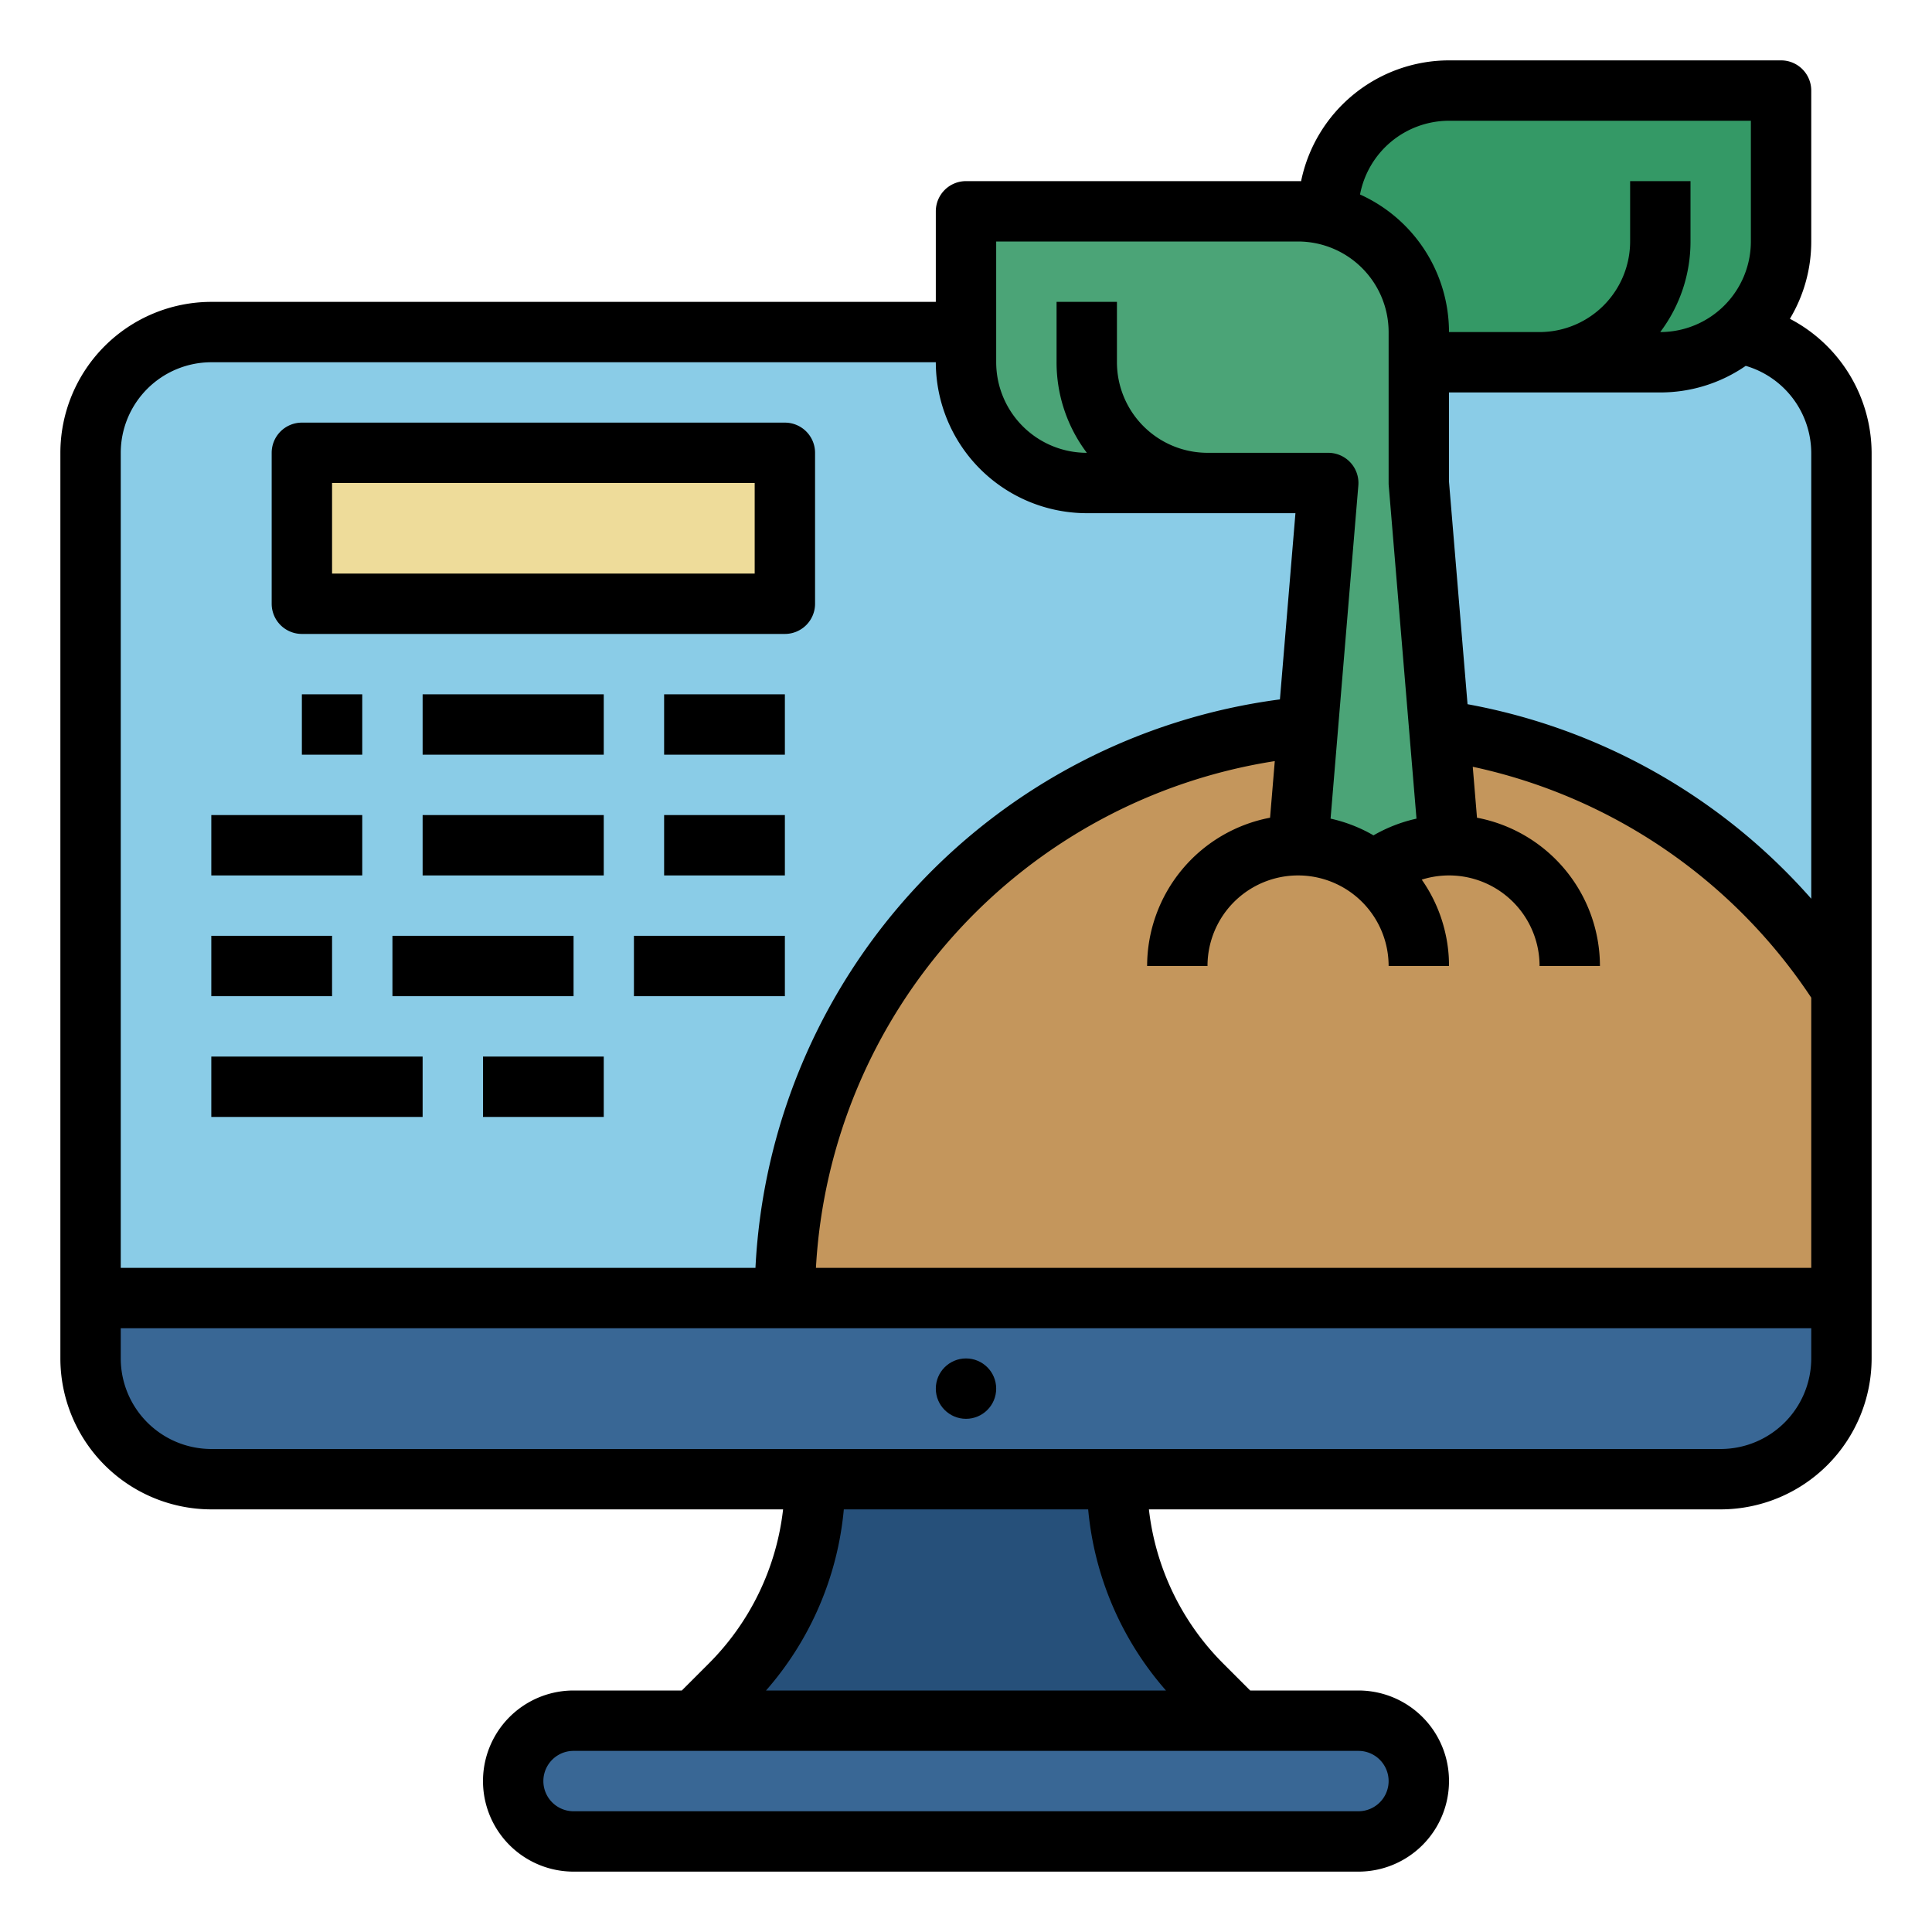 <svg height="512" viewBox="0 0 512 512" width="512" xmlns="http://www.w3.org/2000/svg"><g id="Fill_out_line" data-name="Fill out line"><rect fill="#8acce7" height="304" rx="32" width="464" x="24" y="88"/><path d="m488 344v16a32.004 32.004 0 0 1 -32 32h-400a32.004 32.004 0 0 1 -32-32v-16z" fill="#396795"/><path d="m328 456-9.373-9.373a77.255 77.255 0 0 1 -22.627-54.627h-80a77.255 77.255 0 0 1 -22.627 54.627l-9.373 9.373z" fill="#26507a"/><rect fill="#396795" height="32" rx="16" width="240" x="136" y="456"/><path d="m488 261.98v82.02h-280a152.018 152.018 0 0 1 280-82.02z" fill="#c4965c"/><path d="m472 64v-40h-88a32 32 0 0 0 -32 32v40h88a32 32 0 0 0 32-32z" fill="#349966"/><path d="m344 224 8-96h-64a32.004 32.004 0 0 1 -32-32v-40h88a32.004 32.004 0 0 1 32 32v40l8 96z" fill="#4ba477"/><path d="m80 120h128v40h-128z" fill="#eedc9a"/><path d="m474.341 84.483a39.75 39.75 0 0 0 5.659-20.483v-40a8 8 0 0 0 -8-8h-88a40.068 40.068 0 0 0 -39.199 32.02c-.267-.005-.532-.02-.801-.02h-88a8 8 0 0 0 -8 8v24h-192a40.046 40.046 0 0 0 -40 40v240a40.046 40.046 0 0 0 40 40h151.527a68.714 68.714 0 0 1 -19.812 40.971l-7.029 7.029h-28.686a24 24 0 0 0 0 48h208a24 24 0 0 0 0-48h-28.686l-7.03-7.03a68.712 68.712 0 0 1 -19.812-40.97h151.527a40.046 40.046 0 0 0 40-40v-240a40.28 40.28 0 0 0 -21.659-35.517zm-137.76 132.218a40.059 40.059 0 0 0 -32.581 39.299h16a24 24 0 0 1 48 0h16a39.766 39.766 0 0 0 -7.221-22.884 23.989 23.989 0 0 1 31.221 22.884h16a40.059 40.059 0 0 0 -32.581-39.299l-1.125-13.498a143.878 143.878 0 0 1 89.706 61.191v71.606h-263.77a144.012 144.012 0 0 1 121.601-134.297zm143.419 21.469a159.615 159.615 0 0 0 -91.087-51.548l-4.913-58.955v-23.667h56a39.767 39.767 0 0 0 22.636-7.045 24.142 24.142 0 0 1 17.364 23.045zm-96-206.17h80v32a24.027 24.027 0 0 1 -24 24h-.022a39.79 39.79 0 0 0 8.022-24v-16h-16v16a24.027 24.027 0 0 1 -24 24h-24a40.047 40.047 0 0 0 -23.578-36.459 24.036 24.036 0 0 1 23.578-19.541zm-120 32h80a24.027 24.027 0 0 1 24 24v40q0 .333.028.664l7.357 88.284a40.202 40.202 0 0 0 -11.394 4.428 39.715 39.715 0 0 0 -11.375-4.431l7.357-88.281a7.999 7.999 0 0 0 -7.972-8.664h-32a24.027 24.027 0 0 1 -24-24v-16h-16v16a39.79 39.79 0 0 0 8.022 24h-.022a24.027 24.027 0 0 1 -24-24zm-208 32h192a40.046 40.046 0 0 0 40 40h55.306l-4.112 49.349a160.009 160.009 0 0 0 -138.99 150.651h-168.204v-216a24.027 24.027 0 0 1 24-24zm312 376a8.009 8.009 0 0 1 -8 8h-208a8 8 0 0 1 0-16h208a8.009 8.009 0 0 1 8 8zm-59.003-24h-105.995a84.457 84.457 0 0 0 20.619-48h64.756a84.453 84.453 0 0 0 20.619 48zm147.003-64h-400a24.027 24.027 0 0 1 -24-24v-8h448v8a24.027 24.027 0 0 1 -24 24z"/><circle cx="256" cy="368" r="8"/><path d="m80 168h128a8 8 0 0 0 8-8v-40a8 8 0 0 0 -8-8h-128a8 8 0 0 0 -8 8v40a8 8 0 0 0 8 8zm8-40h112v24h-112z"/><path d="m176 184h32v16h-32z"/><path d="m112 184h48v16h-48z"/><path d="m80 184h16v16h-16z"/><path d="m176 216h32v16h-32z"/><path d="m112 216h48v16h-48z"/><path d="m56 216h40v16h-40z"/><path d="m56 248h32v16h-32z"/><path d="m104 248h48v16h-48z"/><path d="m168 248h40v16h-40z"/><path d="m56 280h56v16h-56z"/><path d="m128 280h32v16h-32z"/></g></svg>